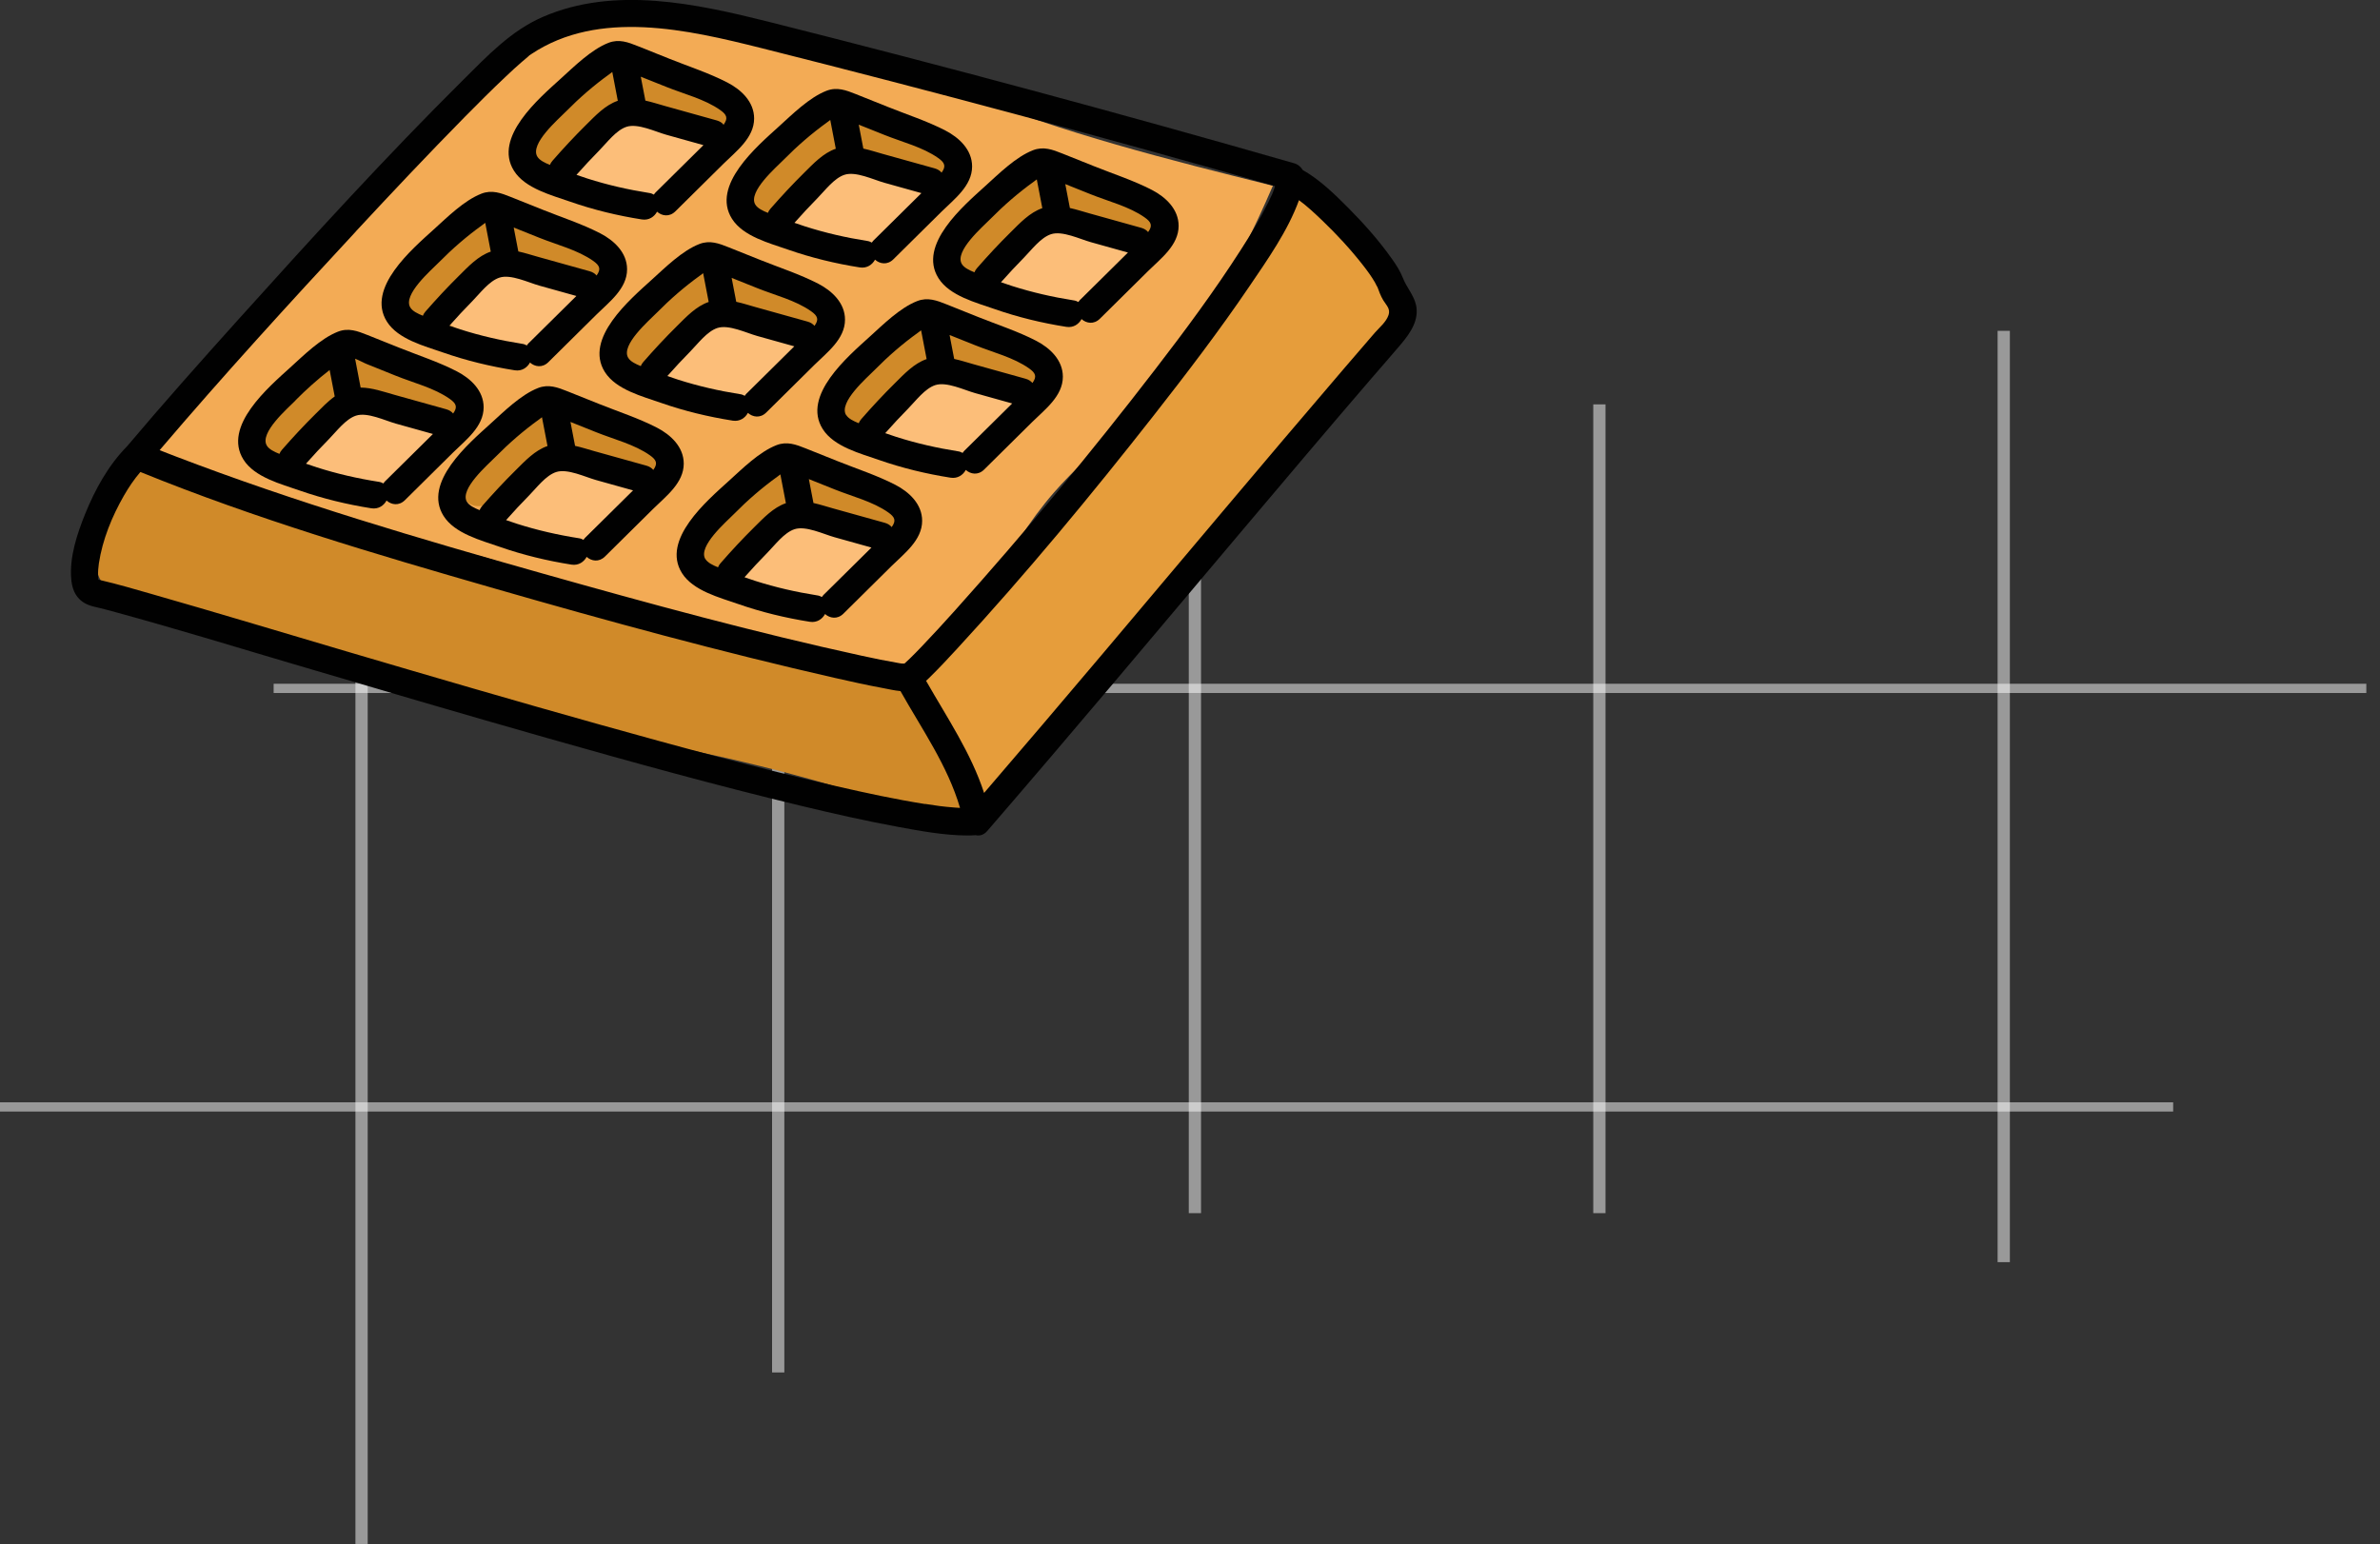 <svg xmlns="http://www.w3.org/2000/svg" width="168" height="109" viewBox="0 0 168 109" fill="none"><rect x="0" y="0" width="168" height="109" fill="#333333" stroke="none"/><rect x="25.09" y="23.355" width="0.865" height="85.642" fill="white" fill-opacity="0.5"></rect><rect x="141.008" y="23.355" width="0.865" height="65.746" fill="white" fill-opacity="0.5"></rect><rect x="54.5" y="28.547" width="0.865" height="68.341" fill="white" fill-opacity="0.5"></rect><rect x="83.914" y="28.547" width="0.865" height="57.095" fill="white" fill-opacity="0.5"></rect><rect x="112.465" y="28.547" width="0.865" height="57.095" fill="white" fill-opacity="0.5"></rect><rect y="78.469" width="0.652" height="153.4" transform="rotate(-90 0 78.469)" fill="white" fill-opacity="0.5"></rect><rect x="19.316" y="48.922" width="0.652" height="147.718" transform="rotate(-90 19.316 48.922)" fill="white" fill-opacity="0.5"></rect><g clip-path="url(#clip0_5934_40067)"><path d="M10.379 32.252C11.132 32.207 11.835 32.589 12.5 32.943C17.72 35.705 23.523 37.111 29.26 38.483C34.31 39.695 39.371 40.907 44.504 41.71C47.317 42.147 50.175 42.468 52.867 43.403C55.758 44.41 58.456 46.12 61.495 46.458C62.237 46.541 63.022 46.546 63.671 46.923C64.259 47.266 64.649 47.858 64.995 48.445C66.869 51.577 68.221 55.03 68.985 58.605C67.589 58.168 66.199 57.737 64.803 57.299C61.907 56.397 59.011 55.49 56.082 54.704C49.625 52.966 43.031 51.809 36.448 50.636C33.211 50.061 29.947 49.468 26.897 48.234C24.897 47.426 23.012 46.347 20.995 45.572C18.6 44.654 16.072 44.194 13.583 43.63C11.72 43.209 8.862 42.905 7.45 41.444C5.472 39.396 7.357 32.429 10.373 32.246L10.379 32.252Z" fill="#D08A29"></path><path d="M65.459 49.646C65.107 49.043 64.739 48.368 64.865 47.676C64.964 47.145 65.343 46.724 65.701 46.326C70.212 41.367 74.729 36.408 79.24 31.45C80.526 30.033 81.818 28.616 82.906 27.039C84.961 24.062 86.241 20.586 88.39 17.67C89.302 16.43 90.363 15.312 91.412 14.194C91.561 14.039 91.715 13.873 91.923 13.812C92.308 13.696 92.698 13.973 93 14.239C95.078 16.076 96.775 18.345 97.951 20.863C98.226 21.444 98.474 22.081 98.358 22.717C98.204 23.547 97.484 24.123 96.836 24.659C94.863 26.287 93.165 28.224 91.495 30.16C89.121 32.911 86.774 35.684 84.422 38.462C83.208 39.901 81.988 41.34 80.911 42.878C80.169 43.935 79.488 45.047 78.581 45.972C77.68 46.896 76.026 50.46 75.026 51.268C72.668 53.177 71.998 52.618 70.459 55.142C69.371 56.924 69.278 56.166 68.272 54.456C67.333 52.856 66.393 51.251 65.459 49.652V49.646Z" fill="#E69D3B"></path><path d="M17.643 22.8C19 21.057 20.369 19.302 21.929 17.736C24.507 15.152 27.584 13.093 29.991 10.342C32.716 7.221 34.749 3.098 38.602 1.609C39.865 1.122 41.234 0.968 42.586 0.857C44.448 0.696 46.339 0.602 48.185 0.907C51.323 1.421 54.175 3.065 57.28 3.762C59.148 4.183 61.077 4.255 62.94 4.703C64.681 5.118 66.33 5.86 67.99 6.535C75.045 9.413 82.464 11.267 89.849 13.115C87.151 19.407 83.656 25.434 78.859 30.293C77.375 31.799 75.771 33.188 74.38 34.787C70.902 38.788 68.918 43.941 65.39 47.898C65.127 48.191 64.835 48.495 64.451 48.584C64.044 48.683 63.627 48.523 63.242 48.373C59.346 46.846 55.34 45.606 51.268 44.654C47.625 43.808 43.904 43.182 40.42 41.81C38.667 41.118 36.992 40.244 35.206 39.646C32.672 38.805 29.985 38.55 27.358 38.069C22.787 37.233 16.55 35.302 12.511 32.944C7.719 30.144 15.423 25.656 17.649 22.794L17.643 22.8Z" fill="#F3AB55"></path><path d="M18.316 31.654C17.953 31.405 17.679 30.973 17.734 30.536C17.777 30.209 17.992 29.933 18.206 29.678C19.662 27.924 21.262 26.302 22.992 24.825C23.223 24.631 23.459 24.432 23.745 24.337C24.306 24.149 24.91 24.387 25.454 24.62C27.465 25.483 29.477 26.352 31.488 27.215C31.905 27.398 32.34 27.586 32.631 27.946C32.917 28.3 32.999 28.875 32.68 29.202C32.461 29.429 32.114 29.484 31.801 29.501C30.647 29.573 29.477 29.396 28.394 28.981C27.141 28.499 25.779 27.702 24.558 28.267C23.564 28.726 23.157 29.894 22.498 30.774C21.998 31.449 21.097 32.268 20.245 32.417C19.41 32.561 19.063 32.168 18.322 31.659L18.316 31.654Z" fill="#D08A29"></path><path d="M27.677 20.58C27.633 20.143 27.907 19.75 28.177 19.407C29.594 17.608 31.215 15.975 33.007 14.553C33.408 14.232 33.842 13.917 34.342 13.806C35.1 13.645 35.859 13.994 36.557 14.326C37.705 14.88 38.859 15.438 40.008 15.992C41.178 16.556 42.431 17.209 42.969 18.394C43.107 18.704 43.184 19.091 42.98 19.357C42.821 19.573 42.535 19.639 42.266 19.667C40.821 19.805 39.469 19.047 38.101 18.554C36.733 18.062 35.013 17.901 34.018 18.969C33.782 19.224 33.611 19.528 33.37 19.772C33.111 20.037 32.782 20.22 32.474 20.43C31.704 20.939 30.913 22.29 29.995 22.395C29.221 22.483 27.765 21.36 27.682 20.574L27.677 20.58Z" fill="#D08A29"></path><path d="M37.231 9.899C37.357 8.831 38.143 7.979 38.912 7.237C39.978 6.219 41.099 5.267 42.27 4.382C42.605 4.127 42.957 3.873 43.369 3.784C44.424 3.552 45.353 4.448 46.353 4.863C47.353 5.284 48.49 5.217 49.54 5.494C50.65 5.787 51.656 6.474 52.337 7.403C52.458 7.569 52.573 7.758 52.557 7.968C52.535 8.278 52.227 8.482 51.941 8.588C49.892 9.34 47.825 7.47 45.65 7.309C44.259 7.21 42.885 7.835 41.836 8.759C40.984 9.506 40.237 11.449 39.275 11.886C38.127 12.412 37.099 10.967 37.225 9.899H37.231Z" fill="#D08A29"></path><path d="M34.678 30.738C35.277 30.169 35.876 29.599 36.475 29.028C36.772 28.746 37.074 28.458 37.458 28.326C37.898 28.171 38.376 28.237 38.827 28.348C40.349 28.73 41.695 29.643 43.184 30.146C44.003 30.423 44.871 30.584 45.63 31.004C46.388 31.425 47.031 32.205 46.97 33.074C46.949 33.345 46.855 33.627 46.646 33.804C46.498 33.932 46.311 33.998 46.119 34.031C45.196 34.181 44.366 33.528 43.541 33.085C42.217 32.377 40.64 32.26 39.195 32.62C37.464 33.052 36.903 34.319 35.469 35.122C33.859 36.024 33.172 35.919 32.557 34.884C31.705 33.445 33.777 31.602 34.683 30.744L34.678 30.738Z" fill="#D08A29"></path><path d="M43.668 24.517C43.646 23.349 44.559 22.398 45.405 21.601C46.421 20.638 47.438 19.68 48.455 18.717C48.856 18.341 49.301 17.942 49.85 17.915C50.158 17.904 50.46 18.014 50.752 18.125C52.395 18.745 54.032 19.37 55.675 19.99C56.857 20.438 58.247 21.169 58.264 22.442C58.264 22.658 58.219 22.884 58.099 23.062C57.868 23.388 57.434 23.488 57.032 23.493C55.697 23.515 54.477 22.791 53.191 22.425C50.812 21.75 47.9 22.558 46.729 24.744C46.317 25.513 46.191 26.974 45.092 26.764C44.295 26.609 43.69 25.198 43.674 24.512L43.668 24.517Z" fill="#D08A29"></path><path d="M51.945 13.336C54.126 11.155 56.313 8.975 58.495 6.789C58.632 6.651 58.775 6.512 58.956 6.451C59.423 6.291 59.874 6.684 60.27 6.977C61.49 7.885 63.094 8.017 64.528 8.504C65.968 8.991 67.441 10.17 67.298 11.692C67.265 12.03 67.122 12.395 66.814 12.539C66.639 12.622 66.441 12.616 66.248 12.605C64.798 12.495 63.479 11.775 62.094 11.327C60.709 10.879 59.055 10.751 57.94 11.692C57.247 12.273 56.896 13.159 56.346 13.884C55.918 14.443 54.862 15.505 54.093 15.5C53.164 15.489 52.472 14.039 51.934 13.341L51.945 13.336Z" fill="#D08A29"></path><path d="M50.278 36.428C50.91 35.847 51.635 35.365 52.223 34.74C52.718 34.209 53.103 33.583 53.608 33.058C54.114 32.537 54.79 32.111 55.51 32.156C56.372 32.211 57.043 32.892 57.795 33.318C58.988 33.993 60.428 34.026 61.736 34.441C63.043 34.856 64.368 35.952 64.214 37.324C63.098 37.828 61.801 37.468 60.669 36.998C59.543 36.528 58.4 35.941 57.18 36.002C54.097 36.157 53.85 39.283 51.778 40.684C50.778 41.359 49.871 40.889 49.333 39.887C48.635 38.581 49.273 37.352 50.278 36.428Z" fill="#D08A29"></path><path d="M58.917 29.924C58.582 29.238 58.703 28.392 59.049 27.711C59.395 27.024 59.939 26.471 60.472 25.923C61.593 24.778 62.72 23.632 63.841 22.486C64.06 22.26 64.302 22.027 64.604 21.944C64.967 21.85 65.352 21.994 65.698 22.138C67.929 23.056 70.16 23.975 72.391 24.899C73.243 25.254 74.248 25.824 74.204 26.753C74.193 26.975 74.111 27.196 73.935 27.329C73.743 27.473 73.479 27.473 73.237 27.451C71.105 27.246 69.171 25.741 67.039 25.945C65.698 26.073 64.505 26.875 63.566 27.838C62.626 28.801 60.329 32.819 58.917 29.93V29.924Z" fill="#D08A29"></path><path d="M67.738 16.05C69.073 13.914 70.612 11.606 73.03 10.92C73.437 10.804 73.865 10.738 74.283 10.826C74.569 10.887 74.838 11.02 75.102 11.147C76.657 11.911 78.207 12.68 79.762 13.444C80.372 13.742 80.993 14.052 81.476 14.528C81.96 15.01 82.289 15.696 82.174 16.366C82.135 16.582 82.048 16.797 81.883 16.941C81.641 17.152 81.289 17.163 80.971 17.118C80.064 17.002 79.245 16.548 78.41 16.172C76.541 15.331 74.294 14.877 72.497 15.862C71.64 16.332 71.002 17.074 70.469 17.877C70.041 18.518 69.728 19.714 68.914 19.946C66.507 20.638 67.084 17.091 67.744 16.034L67.738 16.05Z" fill="#D08A29"></path><path d="M24.304 28.595C24.639 28.368 24.996 28.157 25.386 28.074C26.634 27.82 27.738 28.877 28.969 29.192C29.37 29.297 29.794 29.32 30.167 29.497C30.541 29.674 30.865 30.067 30.783 30.471C30.739 30.681 30.596 30.858 30.458 31.018C29.667 31.97 28.87 32.922 28.073 33.874C27.903 34.079 27.722 34.289 27.486 34.411C27.244 34.533 26.969 34.544 26.7 34.544C25.233 34.544 22.249 34.035 21.381 32.629C20.584 31.334 23.353 29.231 24.298 28.589L24.304 28.595Z" fill="#FCBE7A"></path><path d="M35.36 18.971C35.641 18.833 35.932 18.684 36.245 18.684C36.547 18.684 36.839 18.811 37.113 18.944C38.3 19.497 39.487 20.05 40.669 20.604C40.839 20.681 41.02 20.776 41.092 20.942C41.273 21.346 40.768 21.683 40.388 21.904C39.042 22.69 38.278 24.445 36.756 24.749C35.888 24.926 34.998 24.561 34.223 24.129C33.316 23.631 31.063 23.133 31.481 21.744C31.882 20.41 34.245 19.53 35.36 18.971Z" fill="#FCBE79"></path><path d="M42.808 8.826C43.138 8.472 43.49 8.107 43.951 7.957C44.863 7.658 45.781 8.289 46.688 8.594C47.809 8.97 49.073 8.854 50.139 9.368C50.271 9.429 50.408 9.512 50.485 9.634C50.699 9.983 50.358 10.403 50.051 10.669C49.232 11.383 48.419 12.091 47.6 12.805C46.935 13.381 46.221 13.984 45.352 14.111C44.314 14.261 43.325 13.691 42.358 13.265C41.566 12.921 39.522 12.805 39.912 11.886C40.357 10.835 42.011 9.662 42.803 8.826H42.808Z" fill="#FCBE79"></path><path d="M36.806 33.436C37.652 32.595 38.773 31.959 39.96 31.953C40.768 31.953 41.548 32.224 42.306 32.501C42.905 32.717 43.504 32.933 44.103 33.148C44.51 33.298 44.972 33.492 45.109 33.907C45.18 34.134 45.142 34.377 45.065 34.604C44.581 36.037 42.927 36.613 41.762 37.565C41.394 37.869 41.059 38.223 40.641 38.45C39.707 38.954 38.537 38.721 37.586 38.24C36.894 37.891 35.053 37.078 34.965 36.209C34.877 35.384 36.267 33.968 36.806 33.431V33.436Z" fill="#FCBE79"></path><path d="M48.4 23.88C49.263 23.128 50.115 22.181 51.252 22.093C52.719 21.977 53.906 23.355 55.357 23.604C55.637 23.654 55.923 23.659 56.187 23.759C56.451 23.858 56.692 24.091 56.698 24.373C56.698 24.605 56.544 24.81 56.396 24.993C55.483 26.105 54.571 27.223 53.659 28.335C53.533 28.49 53.401 28.645 53.219 28.717C53.049 28.784 52.862 28.767 52.681 28.745C51.071 28.562 48.752 28.297 47.395 27.306C45.691 26.055 47.323 24.816 48.406 23.875L48.4 23.88Z" fill="#FCBE79"></path><path d="M57.753 12.341C58.396 11.671 59.116 10.94 60.039 10.863C61.38 10.747 62.446 12.036 63.77 12.274C64.144 12.341 64.529 12.318 64.902 12.401C65.276 12.484 65.65 12.7 65.771 13.06C65.957 13.619 65.468 14.161 65.023 14.549C64.177 15.285 63.336 16.026 62.49 16.762C61.984 17.205 61.462 17.659 60.819 17.852C59.891 18.135 58.891 17.83 57.978 17.493C57.132 17.177 54.731 16.685 54.819 15.534C54.896 14.499 57.066 13.054 57.753 12.341Z" fill="#FCBE79"></path><path d="M72.905 16.36C73.174 16.1 73.455 15.834 73.812 15.718C74.273 15.569 74.779 15.702 75.246 15.84C76.757 16.272 78.263 16.703 79.774 17.14C79.955 17.19 80.153 17.257 80.258 17.417C80.406 17.644 80.291 17.948 80.159 18.186C79.664 19.094 78.994 19.885 78.323 20.666C78.01 21.031 77.691 21.407 77.29 21.673C76.609 22.132 75.741 22.243 74.927 22.121C73.817 21.95 71.152 21.009 70.603 19.935C69.982 18.718 72.147 17.102 72.905 16.36Z" fill="#FCBE79"></path><path d="M55.335 36.494C55.923 36.306 56.56 36.35 57.17 36.416C58.269 36.538 59.357 36.749 60.423 37.042C61.148 37.241 61.984 37.623 62.066 38.376C62.116 38.813 61.874 39.228 61.643 39.604C60.907 40.794 60.082 42.061 58.775 42.543C57.175 43.13 53.532 42.283 52.576 40.739C51.691 39.311 54.06 36.898 55.335 36.494Z" fill="#FCBE79"></path><path d="M65.951 26.394C66.698 26.278 67.462 26.416 68.204 26.599C69.424 26.898 70.616 27.302 71.765 27.811C72.105 27.96 72.496 28.209 72.468 28.58C72.457 28.757 72.347 28.912 72.243 29.056C71.578 29.969 70.913 30.888 70.248 31.801C70.023 32.111 69.792 32.427 69.457 32.609C69.16 32.775 68.814 32.814 68.479 32.831C67.116 32.897 62.055 32.393 61.731 30.656C61.406 28.907 64.511 26.61 65.945 26.389L65.951 26.394Z" fill="#FCBE79"></path><path d="M99.947 21.504C99.787 20.818 99.287 20.287 99.035 19.639C98.848 19.163 98.584 18.737 98.287 18.322C97.353 16.994 96.265 15.771 95.122 14.625C94.183 13.684 93.138 12.666 91.957 12.002C91.831 11.78 91.616 11.603 91.369 11.531C79.043 7.989 66.663 4.658 54.233 1.531C49.117 0.253 43.38 -0.998 38.33 1.188C36.099 2.151 34.428 3.916 32.725 5.61C27.219 11.072 21.982 16.828 16.789 22.594C14.151 25.527 11.525 28.477 8.98 31.493C7.645 32.849 6.711 34.548 6.002 36.302C5.436 37.703 4.892 39.352 5.029 40.885C5.117 41.925 5.612 42.589 6.623 42.822C7.134 42.938 7.645 43.076 8.151 43.215C12.305 44.349 16.432 45.611 20.559 46.834C26.598 48.621 32.642 50.404 38.703 52.125C44.605 53.801 50.524 55.44 56.486 56.873C58.788 57.426 61.096 57.952 63.421 58.378C65.009 58.672 66.641 58.97 68.262 58.981C68.465 58.981 68.668 58.976 68.866 58.959C69.136 59.026 69.432 58.954 69.685 58.666C75.757 51.643 81.719 44.521 87.709 37.42C90.726 33.845 93.748 30.27 96.798 26.723C97.491 25.915 98.199 25.123 98.881 24.31C99.546 23.518 100.205 22.589 99.947 21.493V21.504ZM25.109 16.346C27.647 13.612 30.203 10.9 32.818 8.244C33.774 7.276 34.736 6.313 35.725 5.383C36.088 5.04 36.45 4.702 36.83 4.376C36.967 4.254 37.11 4.138 37.253 4.016C37.379 3.905 37.368 3.911 37.363 3.911C37.363 3.911 37.396 3.894 37.506 3.817C42.286 0.629 48.573 2.101 53.727 3.391C65.871 6.445 77.961 9.694 90.001 13.142C89.995 13.164 89.99 13.186 89.984 13.203C89.808 13.723 89.781 13.762 89.512 14.309C88.951 15.45 88.292 16.54 87.605 17.608C85.737 20.524 83.67 23.314 81.56 26.053C77.065 31.897 72.35 37.586 67.432 43.071C66.646 43.945 65.855 44.814 65.042 45.661C64.772 45.943 64.503 46.22 64.223 46.491C64.119 46.59 64.014 46.69 63.91 46.784C63.899 46.795 63.871 46.823 63.844 46.845C63.8 46.845 63.75 46.845 63.712 46.845C63.706 46.845 63.69 46.845 63.679 46.845C63.635 46.84 63.536 46.823 63.514 46.823C62.607 46.668 61.701 46.485 60.8 46.286C53.255 44.642 45.787 42.6 38.357 40.503C29.615 38.035 20.855 35.461 12.365 32.207C11.997 32.069 11.634 31.925 11.266 31.781C15.75 26.518 20.421 21.404 25.12 16.341L25.109 16.346ZM63.712 46.972C63.712 46.972 63.717 46.972 63.723 46.972C63.69 47.005 63.679 47.017 63.712 46.972ZM63.608 46.845C63.509 46.834 63.547 46.84 63.608 46.845V46.845ZM65.305 56.762C63.212 56.43 61.135 55.982 59.063 55.506C53.464 54.222 47.913 52.711 42.374 51.162C36.396 49.49 30.439 47.747 24.488 45.993C19.899 44.637 15.316 43.253 10.711 41.936C9.513 41.593 8.315 41.239 7.101 40.957C7.052 40.946 6.997 40.929 6.947 40.918C6.947 40.896 6.936 40.874 6.936 40.846C6.953 40.957 6.925 40.691 6.925 40.652C6.914 40.359 6.936 40.066 6.98 39.772C7.233 38.096 7.909 36.446 8.75 34.985C9.09 34.393 9.469 33.834 9.909 33.319C18.042 36.629 26.521 39.13 34.945 41.554C42.902 43.846 50.908 46.032 58.981 47.869C60.085 48.118 61.195 48.367 62.311 48.572C62.717 48.649 63.14 48.749 63.563 48.788C65.091 51.505 66.888 54.039 67.767 57.033C67.652 57.028 67.537 57.022 67.421 57.011C66.553 56.945 66.064 56.873 65.3 56.751L65.305 56.762ZM98.002 22.268C97.853 22.721 97.353 23.142 97.045 23.491C96.315 24.332 95.589 25.179 94.864 26.025C89.143 32.7 83.505 39.446 77.829 46.159C75.054 49.441 72.268 52.717 69.465 55.977C68.537 53.137 66.855 50.669 65.371 48.063C65.437 47.996 65.509 47.93 65.575 47.869C66.256 47.205 66.905 46.507 67.553 45.805C72.422 40.52 77.021 34.963 81.456 29.307C83.786 26.335 86.083 23.325 88.204 20.198C89.479 18.316 90.902 16.307 91.693 14.132C92.281 14.564 92.82 15.073 93.336 15.566C94.358 16.545 95.331 17.597 96.205 18.715C96.512 19.108 96.809 19.512 97.056 19.938C97.1 20.015 97.282 20.403 97.21 20.209C97.342 20.552 97.447 20.879 97.644 21.2C97.875 21.576 98.161 21.797 98.013 22.251L98.002 22.268Z" fill="#010101"></path><path d="M21.148 34.627C22.797 35.202 24.495 35.612 26.215 35.883C26.715 35.96 27.094 35.689 27.286 35.335C27.627 35.639 28.154 35.728 28.578 35.313C29.715 34.189 30.847 33.066 31.985 31.942C32.864 31.074 34.139 30.127 34.139 28.755C34.139 27.57 33.221 26.718 32.248 26.215C30.951 25.545 29.523 25.086 28.171 24.543C27.429 24.244 26.687 23.946 25.945 23.652C25.242 23.37 24.599 23.127 23.857 23.414C22.637 23.89 21.456 25.069 20.494 25.938C18.967 27.327 15.703 30.089 17.186 32.446C17.972 33.697 19.851 34.173 21.148 34.627ZM27.215 33.94C27.154 34.001 27.105 34.068 27.061 34.129C26.968 34.073 26.858 34.029 26.726 34.012C25.247 33.78 23.791 33.448 22.368 32.994C22.11 32.911 21.857 32.828 21.599 32.734C22.126 32.136 22.67 31.555 23.231 30.985C23.753 30.454 24.401 29.579 25.132 29.341C25.929 29.081 27.171 29.69 27.946 29.906C28.819 30.149 29.688 30.393 30.561 30.637C30.545 30.653 30.534 30.664 30.517 30.681C29.418 31.765 28.319 32.856 27.22 33.94H27.215ZM27.951 26.53C29.177 27.023 30.655 27.388 31.743 28.157C32.204 28.484 32.32 28.733 31.985 29.192C31.875 29.059 31.721 28.954 31.506 28.893C30.281 28.55 29.061 28.212 27.836 27.869C27.072 27.654 26.259 27.366 25.456 27.36C25.325 26.68 25.198 25.999 25.066 25.324C25.346 25.429 25.654 25.606 25.874 25.694C26.566 25.971 27.259 26.248 27.951 26.53ZM20.857 28.262C21.615 27.499 22.418 26.779 23.269 26.121C23.39 26.74 23.506 27.366 23.627 27.986C23.132 28.34 22.698 28.799 22.28 29.214C21.456 30.028 20.665 30.88 19.901 31.754C19.818 31.849 19.763 31.942 19.725 32.042C19.362 31.898 18.989 31.716 18.835 31.456C18.296 30.559 20.307 28.832 20.862 28.268L20.857 28.262Z" fill="#010101"></path><path d="M31.273 24.884C32.922 25.46 34.62 25.869 36.34 26.141C36.84 26.218 37.219 25.947 37.411 25.593C37.752 25.897 38.279 25.986 38.703 25.571C39.84 24.447 40.972 23.324 42.11 22.2C42.989 21.331 44.264 20.385 44.264 19.013C44.264 17.828 43.346 16.976 42.373 16.473C41.077 15.803 39.648 15.344 38.296 14.801C37.554 14.502 36.812 14.204 36.07 13.91C35.367 13.628 34.724 13.384 33.982 13.672C32.762 14.148 31.581 15.327 30.619 16.196C29.092 17.585 25.828 20.346 27.311 22.704C28.097 23.955 29.976 24.431 31.273 24.884ZM37.34 24.198C37.279 24.259 37.23 24.326 37.186 24.386C37.093 24.331 36.983 24.287 36.851 24.27C35.373 24.038 33.916 23.706 32.493 23.252C32.235 23.169 31.982 23.086 31.724 22.992C32.251 22.394 32.795 21.813 33.356 21.243C33.878 20.712 34.526 19.837 35.257 19.599C36.054 19.339 37.296 19.948 38.071 20.164C38.944 20.407 39.813 20.651 40.686 20.894C40.67 20.911 40.659 20.922 40.642 20.939C39.543 22.023 38.444 23.113 37.345 24.198H37.34ZM41.868 18.415C42.329 18.741 42.445 18.991 42.11 19.45C42 19.317 41.846 19.212 41.632 19.151C40.406 18.808 39.186 18.47 37.961 18.127C37.516 18.005 37.054 17.851 36.587 17.751C36.477 17.186 36.373 16.627 36.263 16.063C36.867 16.306 37.472 16.55 38.076 16.788C39.302 17.28 40.78 17.646 41.868 18.415ZM30.982 18.52C31.927 17.563 32.938 16.683 34.032 15.897C34.109 15.842 34.18 15.786 34.252 15.731C34.383 16.406 34.51 17.087 34.642 17.762C33.752 18.066 33.059 18.813 32.405 19.461C31.581 20.274 30.79 21.127 30.026 22.001C29.943 22.095 29.888 22.189 29.85 22.289C29.487 22.145 29.114 21.962 28.96 21.702C28.421 20.806 30.432 19.079 30.987 18.515L30.982 18.52Z" fill="#010101"></path><path d="M40.242 14.236C41.891 14.812 43.589 15.221 45.308 15.492C45.809 15.57 46.188 15.299 46.38 14.944C46.721 15.249 47.248 15.337 47.671 14.922C48.809 13.799 49.941 12.675 51.078 11.552C51.958 10.683 53.232 9.737 53.232 8.364C53.232 7.18 52.315 6.328 51.342 5.824C50.045 5.154 48.617 4.695 47.265 4.153C46.523 3.854 45.781 3.555 45.039 3.262C44.336 2.979 43.693 2.736 42.951 3.024C41.731 3.5 40.55 4.678 39.588 5.547C38.06 6.936 34.796 9.698 36.28 12.056C37.066 13.306 38.945 13.782 40.242 14.236ZM46.309 13.55C46.248 13.611 46.199 13.677 46.155 13.738C46.061 13.683 45.951 13.638 45.819 13.622C44.341 13.389 42.885 13.057 41.462 12.603C41.204 12.52 40.951 12.437 40.693 12.343C41.22 11.746 41.764 11.165 42.325 10.595C42.847 10.063 43.495 9.189 44.226 8.951C45.023 8.691 46.265 9.3 47.039 9.515C47.913 9.759 48.781 10.002 49.655 10.246C49.639 10.262 49.628 10.274 49.611 10.29C48.512 11.375 47.413 12.465 46.314 13.55H46.309ZM50.837 7.767C51.298 8.093 51.413 8.342 51.078 8.801C50.968 8.669 50.815 8.563 50.6 8.503C49.375 8.159 48.155 7.822 46.929 7.479C46.484 7.357 46.023 7.202 45.556 7.102C45.446 6.538 45.341 5.979 45.231 5.415C45.836 5.658 46.44 5.902 47.045 6.139C48.27 6.632 49.748 6.997 50.837 7.767ZM39.951 7.872C40.896 6.914 41.907 6.034 43.001 5.248C43.077 5.193 43.149 5.138 43.22 5.082C43.352 5.758 43.479 6.438 43.61 7.114C42.72 7.418 42.028 8.165 41.374 8.812C40.55 9.626 39.758 10.478 38.995 11.353C38.912 11.447 38.857 11.541 38.819 11.64C38.456 11.497 38.082 11.314 37.928 11.054C37.39 10.157 39.401 8.431 39.956 7.866L39.951 7.872Z" fill="#010101"></path><path d="M46.373 30.191C45.077 29.522 43.648 29.062 42.296 28.52C41.554 28.221 40.812 27.922 40.07 27.629C39.367 27.347 38.724 27.103 37.982 27.391C36.762 27.867 35.581 29.046 34.619 29.915C33.092 31.304 29.828 34.065 31.311 36.423C32.097 37.673 33.976 38.149 35.273 38.603C36.922 39.179 38.62 39.588 40.34 39.859C40.84 39.937 41.219 39.666 41.411 39.312C41.752 39.616 42.279 39.705 42.703 39.289C43.84 38.166 44.972 37.043 46.11 35.919C46.989 35.05 48.264 34.104 48.264 32.731C48.264 31.547 47.346 30.695 46.373 30.191ZM45.873 32.139C46.335 32.466 46.45 32.715 46.115 33.174C46.005 33.041 45.851 32.936 45.637 32.875C44.412 32.532 43.192 32.195 41.966 31.852C41.521 31.73 41.059 31.575 40.593 31.475C40.483 30.911 40.378 30.352 40.268 29.787C40.873 30.031 41.477 30.274 42.082 30.512C43.307 31.005 44.785 31.37 45.873 32.139ZM32.96 35.432C32.421 34.536 34.432 32.809 34.987 32.244C35.933 31.287 36.944 30.407 38.037 29.621C38.114 29.566 38.186 29.511 38.257 29.455C38.389 30.13 38.515 30.811 38.647 31.486C37.757 31.791 37.065 32.538 36.411 33.185C35.586 33.999 34.795 34.851 34.031 35.725C33.949 35.819 33.894 35.914 33.855 36.013C33.493 35.869 33.119 35.687 32.965 35.427L32.96 35.432ZM41.34 37.922C41.279 37.983 41.23 38.05 41.186 38.111C41.093 38.055 40.983 38.011 40.851 37.994C39.373 37.762 37.916 37.43 36.493 36.976C36.235 36.893 35.982 36.81 35.724 36.716C36.251 36.118 36.795 35.537 37.356 34.967C37.878 34.436 38.526 33.562 39.257 33.324C40.054 33.063 41.296 33.672 42.071 33.888C42.944 34.132 43.813 34.375 44.686 34.619C44.67 34.635 44.659 34.646 44.642 34.663C43.543 35.748 42.444 36.838 41.345 37.922H41.34Z" fill="#010101"></path><path d="M63.202 34.226C61.905 33.557 60.476 33.097 59.124 32.555C58.382 32.256 57.64 31.957 56.898 31.664C56.195 31.382 55.552 31.138 54.81 31.426C53.59 31.902 52.409 33.081 51.447 33.95C49.92 35.339 46.656 38.1 48.139 40.458C48.925 41.709 50.804 42.184 52.101 42.638C53.75 43.214 55.448 43.623 57.168 43.895C57.668 43.972 58.047 43.701 58.239 43.347C58.58 43.651 59.108 43.74 59.531 43.325C60.668 42.201 61.8 41.078 62.938 39.954C63.817 39.085 65.092 38.139 65.092 36.767C65.092 35.582 64.174 34.73 63.202 34.226ZM62.701 36.174C63.163 36.501 63.278 36.75 62.943 37.209C62.833 37.077 62.679 36.971 62.465 36.91C61.24 36.567 60.02 36.23 58.794 35.887C58.349 35.765 57.888 35.61 57.421 35.51C57.311 34.946 57.206 34.387 57.096 33.822C57.701 34.066 58.305 34.309 58.91 34.547C60.135 35.04 61.613 35.405 62.701 36.174ZM49.788 39.467C49.249 38.571 51.261 36.844 51.816 36.28C52.761 35.322 53.772 34.442 54.865 33.656C54.942 33.601 55.014 33.546 55.085 33.49C55.217 34.166 55.343 34.846 55.475 35.521C54.585 35.826 53.893 36.573 53.239 37.22C52.414 38.034 51.623 38.886 50.859 39.761C50.777 39.855 50.722 39.949 50.684 40.048C50.321 39.904 49.947 39.722 49.793 39.462L49.788 39.467ZM58.168 41.958C58.108 42.019 58.058 42.085 58.014 42.146C57.921 42.09 57.811 42.046 57.679 42.03C56.201 41.797 54.744 41.465 53.321 41.011C53.063 40.928 52.81 40.845 52.552 40.751C53.079 40.154 53.623 39.572 54.184 39.002C54.706 38.471 55.354 37.597 56.085 37.359C56.882 37.099 58.124 37.707 58.899 37.923C59.773 38.167 60.641 38.41 61.514 38.654C61.498 38.67 61.487 38.681 61.471 38.698C60.371 39.783 59.272 40.873 58.173 41.958H58.168Z" fill="#010101"></path><path d="M46.656 28.439C48.304 29.015 50.002 29.424 51.722 29.695C52.223 29.773 52.602 29.502 52.794 29.148C53.135 29.452 53.662 29.54 54.085 29.125C55.223 28.002 56.355 26.878 57.492 25.755C58.372 24.886 59.647 23.94 59.647 22.567C59.647 21.383 58.729 20.531 57.756 20.027C56.459 19.358 55.031 18.898 53.679 18.356C52.937 18.057 52.195 17.758 51.453 17.465C50.75 17.183 50.107 16.939 49.365 17.227C48.145 17.703 46.964 18.882 46.002 19.75C44.474 21.14 41.21 23.901 42.694 26.259C43.48 27.509 45.359 27.985 46.656 28.439ZM52.723 27.753C52.662 27.814 52.613 27.88 52.569 27.941C52.475 27.886 52.365 27.841 52.233 27.825C50.755 27.592 49.299 27.26 47.876 26.806C47.618 26.724 47.365 26.64 47.107 26.546C47.634 25.949 48.178 25.368 48.739 24.798C49.261 24.266 49.909 23.392 50.64 23.154C51.437 22.894 52.679 23.503 53.453 23.718C54.327 23.962 55.195 24.206 56.069 24.449C56.053 24.466 56.042 24.477 56.025 24.493C54.926 25.578 53.827 26.668 52.728 27.753H52.723ZM57.251 21.97C57.712 22.296 57.828 22.545 57.492 23.005C57.383 22.872 57.229 22.767 57.014 22.706C55.789 22.363 54.569 22.025 53.344 21.682C52.898 21.56 52.437 21.405 51.97 21.306C51.86 20.741 51.755 20.182 51.646 19.618C52.25 19.861 52.855 20.105 53.459 20.343C54.684 20.835 56.163 21.2 57.251 21.97ZM46.365 22.075C47.31 21.117 48.321 20.238 49.414 19.452C49.492 19.396 49.563 19.341 49.634 19.286C49.766 19.961 49.893 20.642 50.025 21.317C49.134 21.621 48.442 22.368 47.788 23.016C46.964 23.829 46.172 24.681 45.409 25.556C45.326 25.65 45.271 25.744 45.233 25.844C44.87 25.7 44.496 25.517 44.343 25.257C43.804 24.36 45.815 22.634 46.37 22.069L46.365 22.075Z" fill="#010101"></path><path d="M51.667 15.442C52.452 16.693 54.332 17.169 55.629 17.623C57.277 18.198 58.975 18.608 60.695 18.879C61.195 18.956 61.574 18.685 61.767 18.331C62.107 18.636 62.635 18.724 63.058 18.309C64.196 17.186 65.328 16.062 66.465 14.939C67.344 14.07 68.619 13.123 68.619 11.751C68.619 10.567 67.701 9.714 66.729 9.211C65.432 8.541 64.003 8.082 62.651 7.539C61.91 7.241 61.168 6.942 60.426 6.648C59.722 6.366 59.08 6.123 58.338 6.41C57.118 6.886 55.936 8.065 54.975 8.934C53.447 10.323 50.183 13.085 51.667 15.442ZM61.695 16.936C61.635 16.997 61.585 17.064 61.541 17.125C61.448 17.069 61.338 17.025 61.206 17.008C59.728 16.776 58.272 16.444 56.849 15.99C56.59 15.907 56.337 15.824 56.079 15.73C56.607 15.132 57.151 14.551 57.711 13.981C58.233 13.45 58.882 12.575 59.613 12.338C60.409 12.078 61.651 12.686 62.426 12.902C63.3 13.146 64.168 13.389 65.042 13.633C65.025 13.649 65.014 13.66 64.998 13.677C63.899 14.761 62.8 15.852 61.701 16.936H61.695ZM66.223 11.153C66.685 11.48 66.8 11.729 66.465 12.188C66.355 12.055 66.201 11.95 65.987 11.889C64.762 11.546 63.542 11.209 62.316 10.866C61.871 10.744 61.41 10.589 60.942 10.489C60.833 9.925 60.728 9.366 60.618 8.801C61.223 9.045 61.827 9.288 62.432 9.526C63.657 10.019 65.135 10.384 66.223 11.153ZM55.337 11.258C56.283 10.301 57.294 9.421 58.387 8.635C58.464 8.58 58.536 8.525 58.607 8.469C58.739 9.144 58.865 9.825 58.997 10.5C58.107 10.805 57.415 11.552 56.761 12.199C55.936 13.013 55.145 13.865 54.381 14.739C54.299 14.834 54.244 14.928 54.205 15.027C53.843 14.883 53.469 14.701 53.315 14.441C52.777 13.544 54.788 11.817 55.343 11.253L55.337 11.258Z" fill="#010101"></path><path d="M73.135 24.055C71.838 23.385 70.409 22.925 69.058 22.383C68.316 22.084 67.574 21.785 66.832 21.492C66.129 21.21 65.486 20.966 64.744 21.254C63.524 21.73 62.343 22.909 61.381 23.778C59.853 25.167 56.589 27.928 58.073 30.286C58.859 31.537 60.738 32.013 62.035 32.467C63.683 33.042 65.381 33.452 67.101 33.723C67.602 33.8 67.981 33.529 68.173 33.175C68.514 33.479 69.041 33.568 69.464 33.153C70.602 32.029 71.734 30.906 72.871 29.782C73.751 28.913 75.025 27.967 75.025 26.595C75.025 25.41 74.108 24.558 73.135 24.055ZM72.635 26.003C73.097 26.329 73.212 26.578 72.877 27.037C72.767 26.905 72.613 26.799 72.399 26.739C71.173 26.395 69.953 26.058 68.728 25.715C68.283 25.593 67.821 25.438 67.354 25.338C67.244 24.774 67.14 24.215 67.03 23.651C67.634 23.894 68.239 24.137 68.843 24.375C70.069 24.868 71.547 25.233 72.635 26.003ZM59.721 29.295C59.183 28.399 61.194 26.672 61.749 26.108C62.694 25.15 63.705 24.27 64.799 23.485C64.876 23.429 64.947 23.374 65.019 23.319C65.151 23.994 65.277 24.674 65.409 25.349C64.519 25.654 63.826 26.401 63.172 27.049C62.348 27.862 61.557 28.714 60.793 29.589C60.711 29.683 60.656 29.777 60.617 29.877C60.255 29.733 59.881 29.55 59.727 29.29L59.721 29.295ZM68.102 31.786C68.041 31.847 67.992 31.913 67.948 31.974C67.854 31.919 67.744 31.874 67.612 31.858C66.134 31.625 64.678 31.293 63.255 30.839C62.996 30.756 62.744 30.673 62.486 30.579C63.013 29.982 63.557 29.401 64.118 28.831C64.64 28.299 65.288 27.425 66.019 27.187C66.816 26.927 68.058 27.535 68.832 27.751C69.706 27.995 70.574 28.238 71.448 28.482C71.432 28.498 71.421 28.509 71.404 28.526C70.305 29.611 69.206 30.701 68.107 31.786H68.102Z" fill="#010101"></path><path d="M66.245 19.638C67.031 20.888 68.91 21.364 70.207 21.818C71.855 22.394 73.553 22.803 75.273 23.074C75.773 23.152 76.153 22.881 76.345 22.526C76.686 22.831 77.213 22.919 77.636 22.504C78.774 21.381 79.906 20.257 81.043 19.134C81.922 18.265 83.197 17.319 83.197 15.946C83.197 14.762 82.28 13.91 81.307 13.406C80.01 12.736 78.581 12.277 77.23 11.735C76.488 11.436 75.746 11.137 75.004 10.844C74.301 10.562 73.658 10.318 72.916 10.606C71.696 11.082 70.514 12.261 69.553 13.129C68.025 14.518 64.761 17.28 66.245 19.638ZM76.273 21.132C76.213 21.193 76.163 21.259 76.12 21.32C76.026 21.265 75.916 21.22 75.784 21.204C74.306 20.971 72.85 20.639 71.427 20.185C71.168 20.102 70.916 20.019 70.657 19.925C71.185 19.328 71.729 18.747 72.289 18.177C72.811 17.645 73.46 16.771 74.191 16.533C74.987 16.273 76.229 16.881 77.004 17.097C77.878 17.341 78.746 17.584 79.62 17.828C79.603 17.845 79.593 17.856 79.576 17.872C78.477 18.957 77.378 20.047 76.279 21.132H76.273ZM80.801 15.349C81.263 15.675 81.378 15.924 81.043 16.384C80.933 16.251 80.779 16.145 80.565 16.085C79.34 15.742 78.12 15.404 76.894 15.061C76.449 14.939 75.988 14.784 75.521 14.684C75.411 14.12 75.306 13.561 75.196 12.996C75.801 13.24 76.405 13.483 77.01 13.722C78.235 14.214 79.713 14.579 80.801 15.349ZM69.915 15.454C70.861 14.496 71.872 13.616 72.965 12.831C73.042 12.775 73.114 12.72 73.185 12.665C73.317 13.34 73.443 14.02 73.575 14.695C72.685 15 71.993 15.747 71.339 16.395C70.514 17.208 69.723 18.06 68.959 18.935C68.877 19.029 68.822 19.123 68.784 19.223C68.421 19.079 68.047 18.896 67.893 18.636C67.355 17.739 69.366 16.013 69.921 15.448L69.915 15.454Z" fill="#010101"></path></g><defs><clipPath id="clip0_5934_40067"><rect width="95" height="59" fill="white" transform="translate(5)"></rect></clipPath></defs></svg>